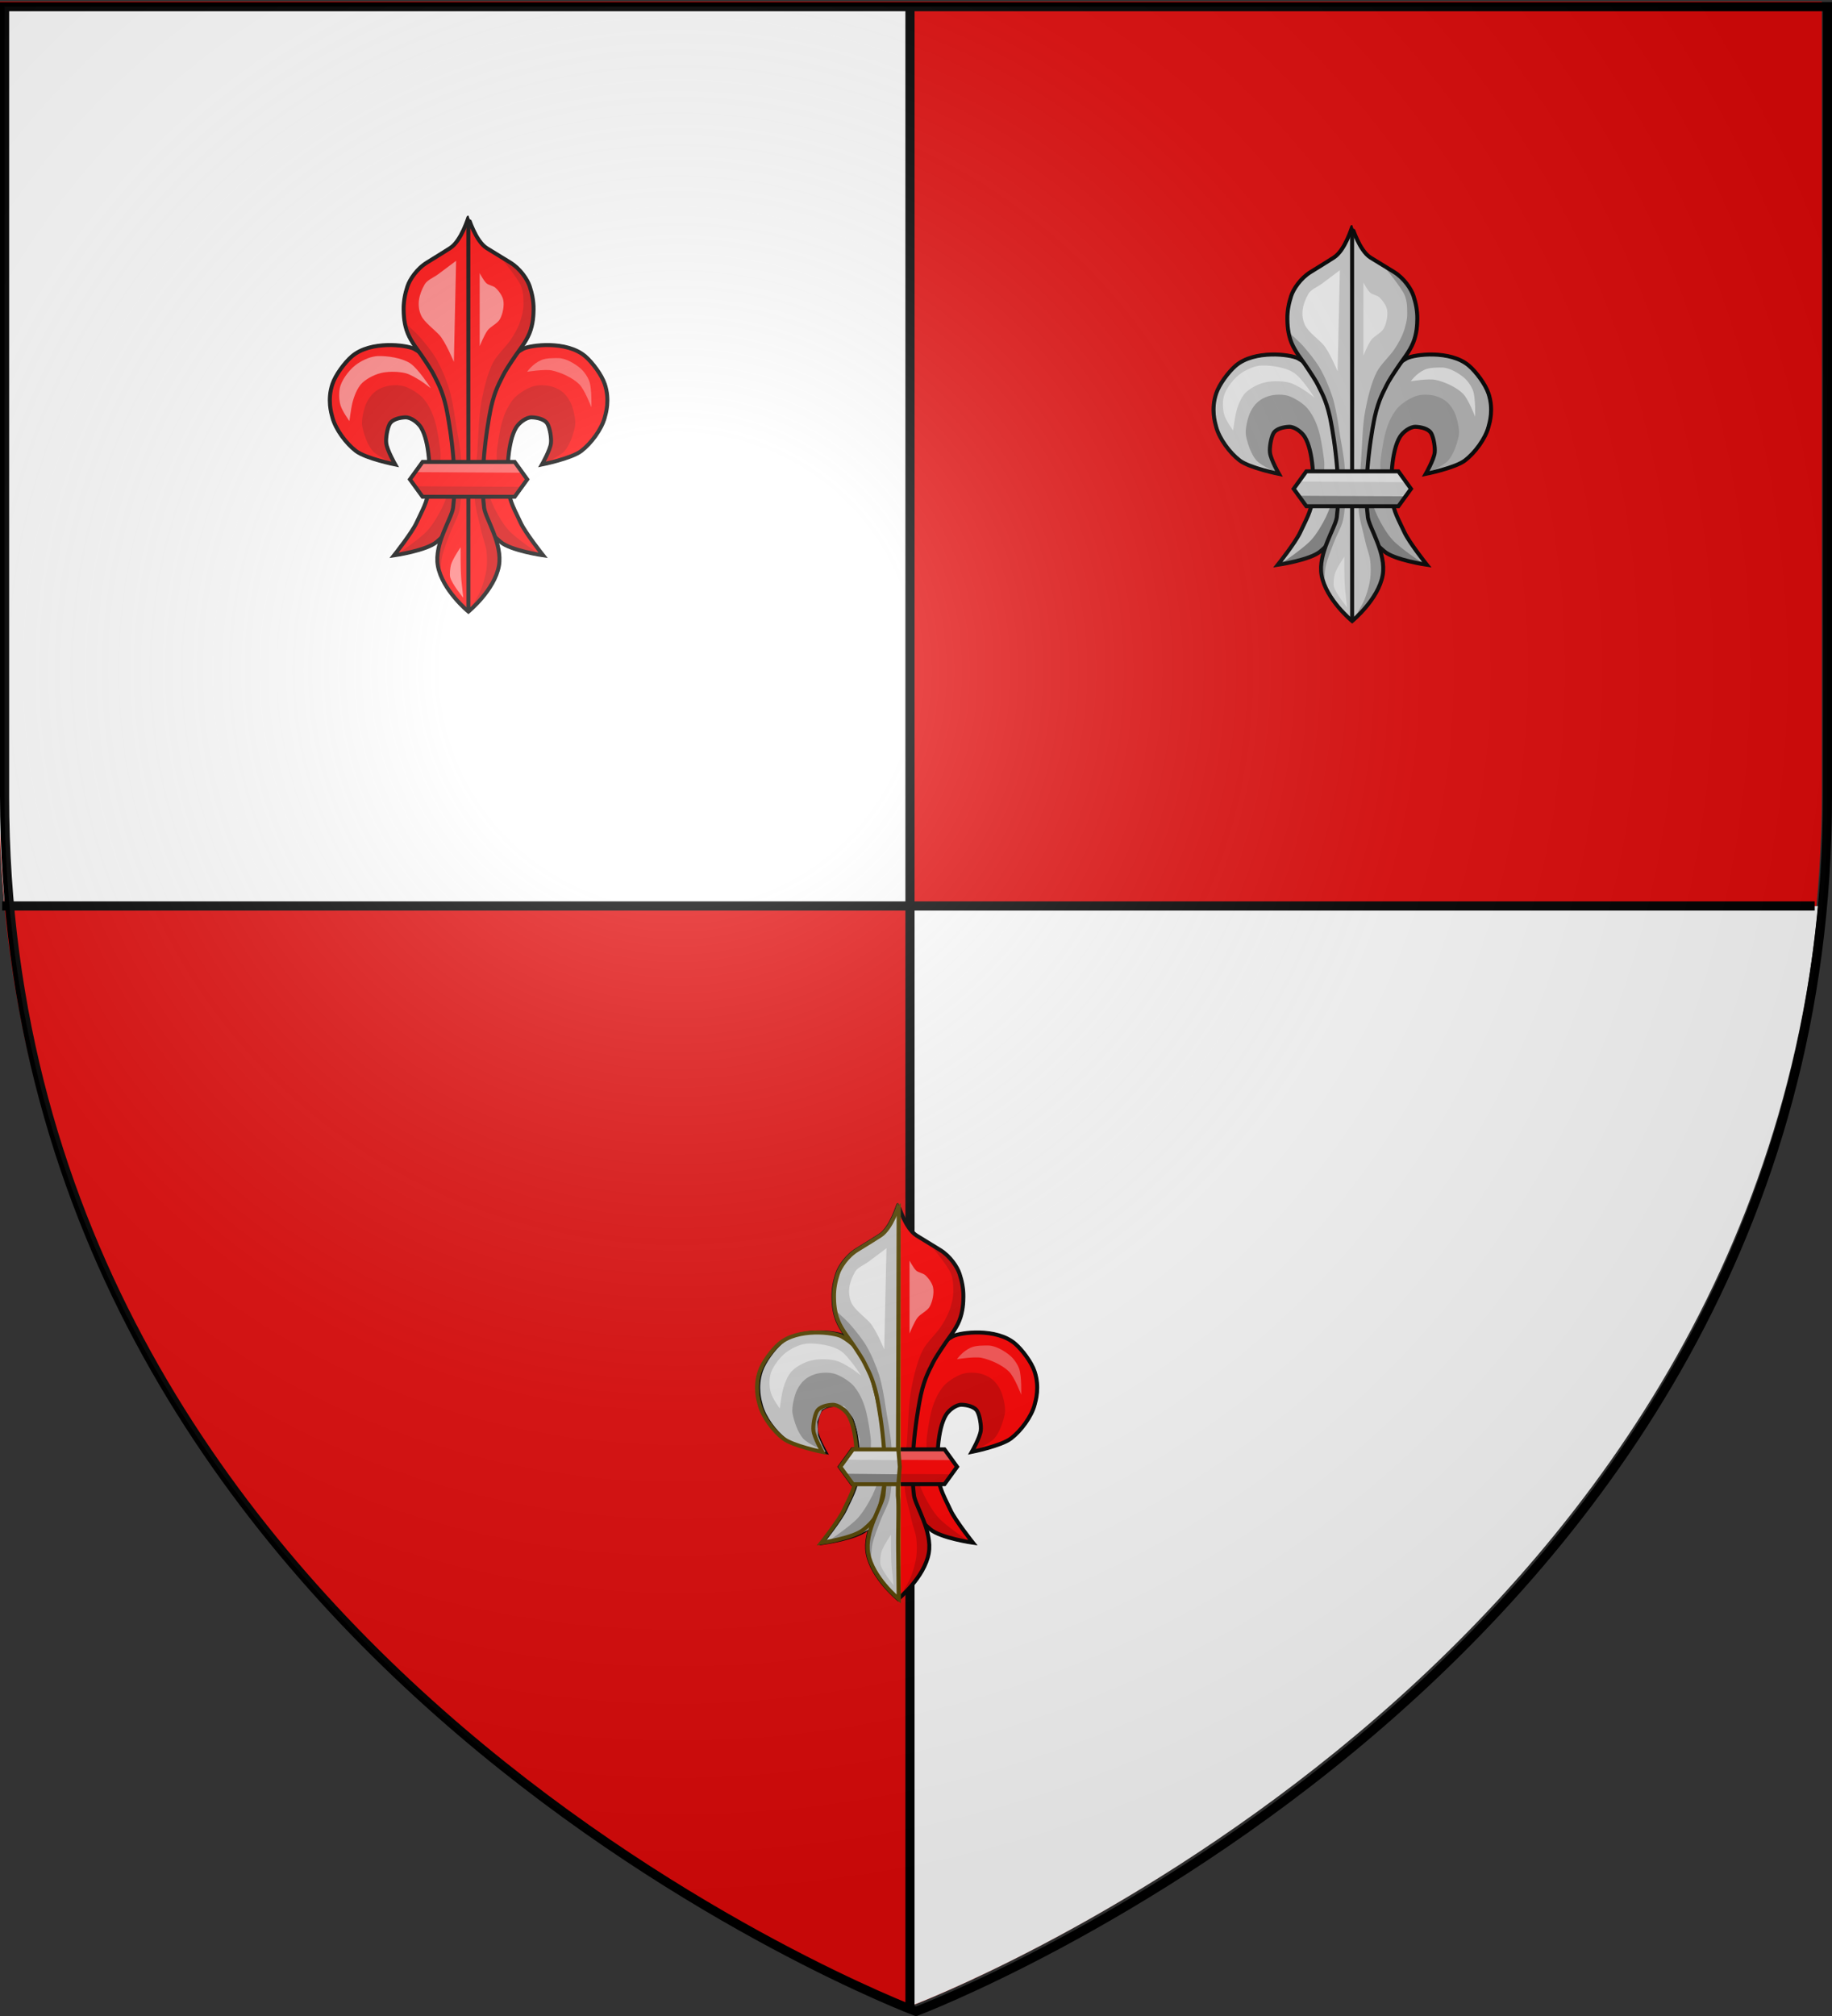 <svg xmlns="http://www.w3.org/2000/svg" xmlns:osb="http://www.openswatchbook.org/uri/2009/osb" xmlns:xlink="http://www.w3.org/1999/xlink" width="600" height="660" version="1.0"><rect width="100%" height="100%" fill="#333333" stroke="none"/><defs><linearGradient osb:paint="solid" id="e"><stop offset="0" style="stop-color:#eee7e7;stop-opacity:1"/></linearGradient><linearGradient id="d"><stop offset="0" style="stop-color:#f10909;stop-opacity:1"/><stop offset="1" style="stop-color:#f10909;stop-opacity:0"/></linearGradient><linearGradient id="c"><stop offset="0" style="stop-color:#eee7e7;stop-opacity:1"/><stop offset="1" style="stop-color:#eee7e7;stop-opacity:0"/></linearGradient><linearGradient osb:paint="solid" id="b"><stop offset="0" style="stop-color:#000;stop-opacity:1"/></linearGradient><linearGradient id="a"><stop offset="0" style="stop-color:#fff;stop-opacity:.314"/><stop offset=".19" style="stop-color:#fff;stop-opacity:.251"/><stop offset=".6" style="stop-color:#6b6b6b;stop-opacity:.125"/><stop offset="1" style="stop-color:#000;stop-opacity:.125"/></linearGradient><radialGradient xlink:href="#a" id="f" cx="221.445" cy="226.331" r="300" fx="221.445" fy="226.331" gradientTransform="matrix(1.353 0 0 1.349 -77.63 -85.747)" gradientUnits="userSpaceOnUse"/></defs><g style="display:inline"><path fill="none" d="M300 658.5s298.5-112.32 298.5-397.772V2.176H1.5v258.552C1.5 546.18 300 658.5 300 658.5z" style="fill:#fff;fill-opacity:0;fill-rule:evenodd;stroke:none;stroke-width:1px;stroke-linecap:butt;stroke-linejoin:miter;stroke-opacity:1"/></g><g style="display:inline"><path fill="none" d="M300 658.5s298.5-112.32 298.5-397.772V2.176H1.5v258.552C1.5 546.18 300 658.5 300 658.5z" style="opacity:1;fill:#fff;fill-opacity:0;fill-rule:evenodd;stroke:none;stroke-width:1px;stroke-linecap:butt;stroke-linejoin:miter;stroke-opacity:1"/></g><g style="display:inline"><path d="M300 658.5s298.5-112.32 298.5-397.772V2.176H1.5v258.552C1.5 546.18 300 658.5 300 658.5z" style="fill:#e20909;fill-opacity:1;fill-rule:evenodd;stroke:none" transform="translate(-1.825 -1.701)"/></g><path d="M1.615 2.744v258.531c0 12.976.635 25.609 1.813 37.875h295.375V2.744H1.615zM299.998 298.362v359.625c.073.028.593.25.593.25S572.533 555.91 597.28 298.362H299.998z" style="fill:#fff;fill-opacity:1;fill-rule:evenodd;stroke:none;display:inline" transform="translate(-1.825 -1.701)"/><g style="fill:#000;fill-opacity:1"><path d="M2.53 298.292h593.64M299.856 3.382v654.96" style="fill:#000;fill-opacity:1;fill-rule:evenodd;stroke:#000;stroke-width:3;stroke-linecap:butt;stroke-linejoin:round;stroke-miterlimit:4;stroke-opacity:1;stroke-dasharray:none" transform="translate(-1.825 -1.701)"/></g><path d="M-170.788 183.109c113.859 317.927 56.93 158.963 0 0z" style="fill:#ddad00;fill-opacity:1;fill-rule:evenodd;stroke:none"/><path d="M281.223 483.397c.574-5.396.268-15.575-2.57-20.2-.96-1.562-3.31-3.382-5.143-3.305-1.805.076-4.29.61-5.141 2.204-.781 1.46-1.288 4.597-1.102 6.243.258 2.286 2.938 6.978 2.938 6.978s-9.604-1.927-12.854-4.407c-3.217-2.454-6.688-7.105-7.713-11.018-.352-1.343-1.725-5.684.009-10.893 1.006-3.023 4.034-7.068 6.376-9.085 6.117-5.265 17.996-3.734 20.426-2.425 3.212 1.73 7.128 5.411 8.447 8.814 1.024 2.641 3.152 10.437 3.673 13.222 1.061 5.682 1.37 7.826 1.836 13.589.32 3.955 1.203 7.506.367 11.385-.45 2.09-1.012 6.886-2.234 10.045-1.227 3.175-3.117 4.71-4.744 6.115-3.323 2.87-13.956 4.407-13.956 4.407s5.842-7.37 7.345-10.65c1.785-3.897 3.587-6.757 4.04-11.019z" style="fill:red;fill-opacity:1;fill-rule:evenodd;stroke:#000;stroke-opacity:.983" transform="translate(-140.773 -323.257)"/><path d="M307.265 483.397c-.574-5.396-.268-15.575 2.57-20.2.96-1.562 3.31-3.382 5.143-3.305 1.805.076 4.29.61 5.142 2.204.78 1.46 1.287 4.597 1.101 6.243-.258 2.286-2.938 6.978-2.938 6.978s9.604-1.927 12.855-4.407c3.216-2.454 6.687-7.105 7.712-11.018.352-1.343 1.725-5.684-.009-10.893-1.006-3.023-4.033-7.068-6.376-9.085-6.117-5.265-17.996-3.734-20.425-2.425-3.213 1.73-7.129 5.411-8.448 8.814-1.024 2.641-3.152 10.437-3.672 13.222-1.062 5.682-1.37 7.826-1.837 13.589-.32 3.955-1.203 7.506-.367 11.385.45 2.09 1.013 6.886 2.234 10.045 1.228 3.175 3.117 4.71 4.744 6.115 3.323 2.87 13.956 4.407 13.956 4.407s-5.842-7.37-7.345-10.65c-1.785-3.897-3.587-6.757-4.04-11.019z" style="fill:red;fill-opacity:1;fill-rule:evenodd;stroke:#000;stroke-opacity:.983;display:inline" transform="translate(-140.773 -323.257)"/><path d="m317.143 504.462-2.802-.045-8.972-2.82-10.767-9.484-7.946 7.562-5.384 2.563-6.152 2.051-4.084.278s7.232-4.868 9.728-7.606c1.785-1.957 3.605-5.051 4.775-7.428 2.017-4.096 5.13-14.327 5.238-14.397l2.292-.344 4.422.354s3.113 10.23 5.13 14.326c1.17 2.377 2.99 5.471 4.775 7.429 2.496 2.737 9.747 7.561 9.747 7.561zM318.58 475.067s5.461-2.304 7.089-4.156c1.735-1.975 2.898-5.491 3.422-8.067.395-1.94-.568-6.058-1.467-7.823-1.358-2.667-3.02-4.208-5.867-5.133-1.952-.635-4.92-.716-6.844 0-1.999.743-4.795 2.48-6.112 4.155-1.986 2.527-3.157 5.432-3.911 8.556-.465 1.925-1.508 7.799-1.467 9.779.037 1.76.244 7.333.244 7.333l3.667 6.112.092-.278-.274-10.135v-4.246l1.917-6.574 3.15-4.245 3.698-.548 3.56 1.78 1.507 3.835-.274 4.657-2.13 4.998z" style="fill:#d40000;fill-opacity:1;fill-rule:evenodd;stroke:#000;stroke-width:0;stroke-miterlimit:4;stroke-opacity:.983;stroke-dasharray:none" transform="translate(-140.773 -323.257)"/><path d="M269.923 475.055s-5.462-2.304-7.09-4.156c-1.735-1.974-2.898-5.49-3.422-8.067-.395-1.94.568-6.058 1.467-7.822 1.358-2.667 3.021-4.209 5.867-5.134 1.953-.635 4.92-.716 6.845 0 1.998.743 4.794 2.48 6.111 4.156 1.986 2.527 3.157 5.431 3.911 8.556.465 1.925 1.508 7.798 1.467 9.778-.037 1.761-.244 7.334-.244 7.334l-3.667 6.111-.092-.278.274-10.135v-4.245l-1.917-6.574-3.15-4.246-3.698-.548-3.56 1.78-1.507 3.836.274 4.656 2.13 4.998z" style="fill:#d40000;fill-opacity:1;fill-rule:evenodd;stroke:#000;stroke-width:0;stroke-miterlimit:4;stroke-opacity:.983;stroke-dasharray:none;display:inline" transform="translate(-140.773 -323.257)"/><path d="M281.223 483.397c.574-5.396.268-15.575-2.57-20.2-.96-1.562-3.31-3.382-5.143-3.305-1.805.076-4.29.61-5.141 2.204-.781 1.46-1.288 4.597-1.102 6.243.258 2.286 2.938 6.978 2.938 6.978s-9.604-1.927-12.854-4.407c-3.217-2.454-6.688-7.105-7.713-11.018-.352-1.343-1.725-5.684.009-10.893 1.006-3.023 4.034-7.068 6.376-9.085 6.117-5.265 17.996-3.734 20.426-2.425 3.212 1.73 7.128 5.411 8.447 8.814 1.024 2.641 3.152 10.437 3.673 13.222 1.061 5.682 1.37 7.826 1.836 13.589.32 3.955 1.203 7.506.367 11.385-.45 2.09-1.012 6.886-2.234 10.045-1.227 3.175-3.117 4.71-4.744 6.115-3.323 2.87-13.956 4.407-13.956 4.407s5.842-7.37 7.345-10.65c1.785-3.897 3.587-6.757 4.04-11.019z" style="fill:none;stroke:#000;stroke-width:1.3;stroke-linecap:butt;stroke-linejoin:miter;stroke-miterlimit:4;stroke-opacity:.983;stroke-dasharray:none" transform="translate(-140.773 -323.257)"/><path d="M307.265 483.397c-.574-5.396-.268-15.575 2.57-20.2.96-1.562 3.31-3.382 5.143-3.305 1.805.076 4.29.61 5.142 2.204.78 1.46 1.287 4.597 1.101 6.243-.258 2.286-2.938 6.978-2.938 6.978s9.604-1.927 12.855-4.407c3.216-2.454 6.687-7.105 7.712-11.018.352-1.343 1.725-5.684-.009-10.893-1.006-3.023-4.033-7.068-6.376-9.085-6.117-5.265-17.996-3.734-20.425-2.425-3.213 1.73-7.129 5.411-8.448 8.814-1.024 2.641-3.152 10.437-3.672 13.222-1.062 5.682-1.37 7.826-1.837 13.589-.32 3.955-1.203 7.506-.367 11.385.45 2.09 1.013 6.886 2.234 10.045 1.228 3.175 3.117 4.71 4.744 6.115 3.323 2.87 13.956 4.407 13.956 4.407s-5.842-7.37-7.345-10.65c-1.785-3.897-3.587-6.757-4.04-11.019z" style="fill:none;stroke:#000;stroke-width:1.3;stroke-linecap:butt;stroke-linejoin:miter;stroke-miterlimit:4;stroke-opacity:.983;stroke-dasharray:none;display:inline" transform="translate(-140.773 -323.257)"/><path d="M255.209 461.098s.475-3.764.895-5.597c.517-2.255 1.654-5.377 3.358-6.94 1.802-1.654 4.53-2.953 6.941-3.36 2.12-.357 5.08-.302 7.164.225 1.602.404 3.516 1.601 4.926 2.462 1.066.652 3.358 2.463 3.358 2.463s-4.166-6.606-6.94-8.284c-2.706-1.635-7.138-2.321-10.3-2.239-2.296.06-4.803 1.19-6.716 2.463-2.27 1.51-4.709 4.586-5.597 7.165-.634 1.841-.556 4.626 0 6.492.596 2 2.91 5.15 2.91 5.15z" style="fill:#ff8080;fill-opacity:1;fill-rule:evenodd;stroke:#000;stroke-width:0;stroke-miterlimit:4;stroke-opacity:.983;stroke-dasharray:none" transform="translate(-140.773 -323.257)"/><path d="M313.42 444.978s5.688-.939 8.06-.448c2.941.609 6.807 2.379 8.955 4.478 1.848 1.806 4.03 7.612 4.03 7.612s.18-6.093-.672-8.508c-.514-1.458-1.732-3.252-2.91-4.254-1.809-1.537-4.791-3.324-7.165-3.358-1.246-.017-4.1-.08-5.79.693-2.877 1.317-4.508 3.785-4.508 3.785z" style="fill:#f55;fill-opacity:1;fill-rule:evenodd;stroke:#000;stroke-width:0;stroke-miterlimit:4;stroke-opacity:.983;stroke-dasharray:none" transform="translate(-140.773 -323.257)"/><path d="M294.177 523.482s8.58-7.038 10-15c1.277-7.163-4.41-15.552-4.841-18.925-1.724-13.492 1.93-31.467 2.258-32.936 1.308-5.836 2.954-8.333 3.83-10.244.632-1.376 2.434-4.111 4.236-6.763 1.035-1.522 3.338-4.355 4.512-7.237 1.243-3.055 1.329-6.163 1.347-7.823.03-2.827-.503-5.231-1.254-7.532-.713-2.188-3.036-5.768-6.403-7.826-3.63-2.218-6.565-4.002-7.682-4.708-3.689-2.333-5.96-10.006-6.003-10.006-.043 0-2.314 7.673-6.003 10.006-1.117.706-3.918 2.49-7.548 4.708-3.367 2.058-5.69 5.638-6.403 7.826-.75 2.301-1.284 4.705-1.254 7.532.018 1.66.104 4.768 1.347 7.823 1.174 2.882 3.477 5.715 4.512 7.237 1.802 2.652 3.605 5.387 4.235 6.763.877 1.911 2.523 4.408 3.83 10.244.33 1.47 3.983 19.444 2.26 32.936-.432 3.373-6.253 11.762-4.976 18.925 1.42 7.962 10 15 10 15z" style="fill:red;fill-opacity:1;fill-rule:evenodd;stroke:#000;stroke-opacity:.983;display:inline" transform="translate(-140.773 -323.257)"/><path d="m294.177 523.482-.01-127.956" style="fill:none;stroke:#000;stroke-width:1.3;stroke-linecap:butt;stroke-linejoin:miter;stroke-miterlimit:4;stroke-opacity:.983;stroke-dasharray:none" transform="translate(-140.773 -323.257)"/><path d="m294.438 523.221 6.996-7.803 2.69-5.113-.538-6.996-1.883-7.265-2.96-6.458v-10.494l1.076-10.494 1.346-11.57 2.96-9.15 4.843-6.727 4.036-6.996 1.615-3.767.807-6.727-1.076-6.458-3.407-5.46-6.55-4.496s3.88 4.362 6.426 8.465c1.367 2.203 1.35 4.905 1.378 5.527.12 2.661-.082 3.895-.807 6.458-.671 2.372-2.094 4.971-3.498 6.996-1.574 2.27-4.387 4.81-5.651 7.266-1.811 3.52-3.034 8.756-3.767 12.646-.9 4.777-1.024 11.296-1.346 16.145-.325 4.92-1.197 11.5-.807 16.414.248 3.125 1.6 7.507 2.153 10.226.382 1.88 1.37 4.285 1.614 6.188.237 1.842.253 4.35 0 6.19-.285 2.076-1.083 4.79-1.883 6.726-.883 2.138-3.767 6.727-3.767 6.727zM285.02 511.382s.164-4.176.538-5.92c.52-2.421 1.82-5.485 2.69-7.803.829-2.203 2.472-4.963 2.96-7.266 1.073-5.056.84-12.06.539-17.22-.224-3.83-1.344-8.85-1.884-12.648-.424-2.984-1.216-7.629-2.152-10.494-.999-3.056-2.634-6.957-4.306-9.703-1.42-2.333-3.344-4.63-5.112-6.71-1.368-1.611-5.113-4.844-5.113-4.844l.52.196.618 2.882 2.47 4.117 2.47 4.53 4.118 6.38 2.676 6.794 1.441 7.206 1.236 9.881.617 9.882v9.264l-2.264 4.734-2.677 7.206-.823 5.97 1.438 3.566z" style="fill:#d40000;fill-opacity:1;fill-rule:evenodd;stroke:#000;stroke-width:0;stroke-miterlimit:4;stroke-opacity:.983;stroke-dasharray:none" transform="translate(-140.773 -323.257)"/><path d="M294.177 523.482s8.58-7.038 10-15c1.277-7.163-4.41-15.552-4.841-18.925-1.724-13.492 1.93-31.467 2.258-32.936 1.308-5.836 2.954-8.333 3.83-10.244.632-1.376 2.434-4.111 4.236-6.763 1.035-1.522 3.338-4.355 4.512-7.237 1.243-3.055 1.329-6.163 1.347-7.823.03-2.827-.503-5.231-1.254-7.532-.713-2.188-3.036-5.768-6.403-7.826-3.63-2.218-6.565-4.002-7.682-4.708-3.689-2.333-5.96-10.006-6.003-10.006-.043 0-2.314 7.673-6.003 10.006-1.117.706-3.918 2.49-7.548 4.708-3.367 2.058-5.69 5.638-6.403 7.826-.75 2.301-1.284 4.705-1.254 7.532.018 1.66.104 4.768 1.347 7.823 1.174 2.882 3.477 5.715 4.512 7.237 1.802 2.652 3.605 5.387 4.235 6.763.877 1.911 2.523 4.408 3.83 10.244.33 1.47 3.983 19.444 2.26 32.936-.432 3.373-6.253 11.762-4.976 18.925 1.42 7.962 10 15 10 15z" style="fill:none;stroke:#000;stroke-width:1.3;stroke-linecap:butt;stroke-linejoin:miter;stroke-miterlimit:4;stroke-opacity:.983;stroke-dasharray:none;display:inline" transform="translate(-140.773 -323.257)"/><path d="m289.42 441.727.735-33.096-5.883 4.413c-1.324.993-3.588 1.875-4.413 3.31-1.884 3.273-2.711 6.879-1.103 10.296.95 2.022 4.366 4.612 5.883 6.252 2.045 2.21 4.78 8.825 4.78 8.825zM297.878 436.58v-23.904s1.312 2.52 2.206 3.31c.74.653 2.21.81 2.942 1.47 1.068.964 2.294 2.635 2.574 4.046.371 1.868-.184 4.584-1.103 6.251-.792 1.437-3.055 2.37-4.045 3.678-1.043 1.376-2.574 5.148-2.574 5.148zM291.863 513.068c-.307-3.186-.237-10.664-.237-10.664s-2.72 4.022-3.174 5.842c-.241.963-.482 3.046-.233 4.007.57 2.199 4.282 6.712 4.282 6.712s-.496-4.432-.638-5.897z" style="fill:#ff8080;fill-opacity:1;fill-rule:evenodd;stroke:#000;stroke-width:0;stroke-miterlimit:4;stroke-opacity:.983;stroke-dasharray:none" transform="translate(-140.773 -323.257)"/><g style="stroke:#000;stroke-opacity:.983"><path d="m513.859 820.357-4.128-5.718h-30.15l-4.143 5.718 4.144 5.692h30.15l4.127-5.692z" style="fill:red;fill-opacity:1;fill-rule:evenodd;stroke:#000;stroke-opacity:.983;display:inline" transform="translate(-341.177 -663.414)"/><g style="stroke:#000;stroke-opacity:.983"><path stroke="none" d="m477.697 817.99 34.196.186-2.527-3.574-29.883-.062-1.786 3.45z" style="fill:#f55;fill-opacity:1;fill-rule:evenodd;stroke:#000;stroke-width:0;stroke-miterlimit:4;stroke-opacity:.983;stroke-dasharray:none" transform="translate(-341.177 -663.414)"/><path stroke="none" d="m511.75 822.802-34.195-.184 2.526 3.573 29.883.062 1.787-3.45z" style="fill:#d40000;fill-opacity:1;fill-rule:evenodd;stroke:#000;stroke-width:0;stroke-miterlimit:4;stroke-opacity:.983;stroke-dasharray:none;display:inline" transform="translate(-341.177 -663.414)"/><path d="m1104.22 376.983-4.127-5.718h-30.15l-4.143 5.718 4.143 5.693h30.15l4.127-5.693z" style="fill:none;stroke:#000;stroke-width:1.3;stroke-linecap:butt;stroke-linejoin:miter;stroke-miterlimit:4;stroke-opacity:.983;stroke-dasharray:none;display:inline" transform="translate(-931.538 -220.04)"/></g></g><path d="M429.883 163.23c.574-5.396.269-15.574-2.57-20.2-.96-1.562-3.31-3.382-5.142-3.305-1.806.076-4.29.61-5.142 2.204-.781 1.46-1.288 4.598-1.102 6.243.258 2.287 2.938 6.979 2.938 6.979s-9.604-1.928-12.854-4.408c-3.217-2.453-6.688-7.104-7.713-11.018-.352-1.342-1.725-5.684.009-10.892 1.006-3.024 4.034-7.07 6.376-9.085 6.118-5.266 17.997-3.735 20.426-2.426 3.212 1.73 7.128 5.412 8.447 8.814 1.024 2.641 3.152 10.437 3.673 13.222 1.061 5.683 1.37 7.827 1.836 13.589.32 3.955 1.203 7.506.367 11.385-.45 2.09-1.012 6.887-2.233 10.045-1.228 3.175-3.118 4.71-4.745 6.115-3.323 2.87-13.956 4.407-13.956 4.407s5.842-7.37 7.345-10.65c1.785-3.897 3.587-6.757 4.04-11.018z" style="fill:#ccc;fill-opacity:1;fill-rule:evenodd;stroke:#000;stroke-opacity:.983"/><path d="M455.925 163.23c-.574-5.396-.268-15.574 2.571-20.2.96-1.562 3.31-3.382 5.142-3.305 1.805.076 4.29.61 5.142 2.204.78 1.46 1.287 4.598 1.101 6.243-.258 2.287-2.938 6.979-2.938 6.979s9.604-1.928 12.855-4.408c3.216-2.453 6.687-7.104 7.712-11.018.352-1.342 1.725-5.684-.009-10.892-1.006-3.024-4.033-7.07-6.376-9.085-6.117-5.266-17.996-3.735-20.425-2.426-3.213 1.73-7.128 5.412-8.448 8.814-1.024 2.641-3.152 10.437-3.672 13.222-1.062 5.683-1.37 7.827-1.837 13.589-.32 3.955-1.203 7.506-.367 11.385.45 2.09 1.013 6.887 2.234 10.045 1.228 3.175 3.117 4.71 4.744 6.115 3.324 2.87 13.957 4.407 13.957 4.407s-5.843-7.37-7.346-10.65c-1.785-3.897-3.586-6.757-4.04-11.018z" style="fill:#b3b3b3;fill-opacity:1;fill-rule:evenodd;stroke:#000;stroke-opacity:.983;display:inline"/><path d="m465.803 184.295-2.802-.044-8.972-2.82-10.766-9.485-7.947 7.562-5.383 2.564-6.153 2.05-4.084.278s7.232-4.868 9.728-7.605c1.785-1.958 3.605-5.052 4.776-7.429 2.016-4.095 5.129-14.327 5.237-14.397l2.293-.344 4.421.354s3.113 10.231 5.13 14.327c1.17 2.377 2.99 5.47 4.775 7.428 2.496 2.738 9.747 7.561 9.747 7.561z" style="fill:gray;fill-opacity:1;fill-rule:evenodd;stroke:#000;stroke-width:0;stroke-miterlimit:4;stroke-opacity:.983;stroke-dasharray:none"/><path d="M467.24 154.9s5.462-2.304 7.089-4.156c1.735-1.975 2.898-5.49 3.422-8.067.395-1.94-.568-6.058-1.467-7.823-1.357-2.666-3.02-4.208-5.867-5.133-1.952-.635-4.92-.716-6.844 0-1.998.743-4.794 2.48-6.112 4.156-1.986 2.527-3.157 5.431-3.911 8.556-.465 1.924-1.508 7.798-1.467 9.778.037 1.761.245 7.334.245 7.334l3.666 6.111.092-.278-.274-10.135v-4.246l1.917-6.573 3.15-4.246 3.698-.548 3.56 1.78 1.507 3.835-.274 4.657-2.13 4.998z" style="fill:#999;fill-opacity:1;fill-rule:evenodd;stroke:#000;stroke-width:0;stroke-miterlimit:4;stroke-opacity:.983;stroke-dasharray:none"/><path d="M418.583 154.888s-5.462-2.303-7.09-4.155c-1.735-1.975-2.898-5.491-3.422-8.067-.394-1.94.568-6.059 1.467-7.823 1.358-2.667 3.021-4.208 5.867-5.134 1.953-.635 4.92-.716 6.845 0 1.998.744 4.794 2.48 6.111 4.156 1.986 2.527 3.157 5.432 3.911 8.556.465 1.925 1.508 7.799 1.467 9.778-.036 1.762-.244 7.334-.244 7.334l-3.667 6.112-.091-.279.274-10.134v-4.246l-1.918-6.574-3.15-4.246-3.698-.547-3.56 1.78-1.507 3.835.274 4.656 2.13 4.998z" style="fill:#999;fill-opacity:1;fill-rule:evenodd;stroke:#000;stroke-width:0;stroke-miterlimit:4;stroke-opacity:.983;stroke-dasharray:none;display:inline"/><path d="M429.883 163.23c.574-5.396.269-15.574-2.57-20.2-.96-1.562-3.31-3.382-5.142-3.305-1.806.076-4.29.61-5.142 2.204-.781 1.46-1.288 4.598-1.102 6.243.258 2.287 2.938 6.979 2.938 6.979s-9.604-1.928-12.854-4.408c-3.217-2.453-6.688-7.104-7.713-11.018-.352-1.342-1.725-5.684.009-10.892 1.006-3.024 4.034-7.07 6.376-9.085 6.118-5.266 17.997-3.735 20.426-2.426 3.212 1.73 7.128 5.412 8.447 8.814 1.024 2.641 3.152 10.437 3.673 13.222 1.061 5.683 1.37 7.827 1.836 13.589.32 3.955 1.203 7.506.367 11.385-.45 2.09-1.012 6.887-2.233 10.045-1.228 3.175-3.118 4.71-4.745 6.115-3.323 2.87-13.956 4.407-13.956 4.407s5.842-7.37 7.345-10.65c1.785-3.897 3.587-6.757 4.04-11.018z" style="fill:none;stroke:#000;stroke-width:1.3;stroke-linecap:butt;stroke-linejoin:miter;stroke-miterlimit:4;stroke-opacity:.983;stroke-dasharray:none"/><path d="M455.925 163.23c-.574-5.396-.268-15.574 2.571-20.2.96-1.562 3.31-3.382 5.142-3.305 1.805.076 4.29.61 5.142 2.204.78 1.46 1.287 4.598 1.101 6.243-.258 2.287-2.938 6.979-2.938 6.979s9.604-1.928 12.855-4.408c3.216-2.453 6.687-7.104 7.712-11.018.352-1.342 1.725-5.684-.009-10.892-1.006-3.024-4.033-7.07-6.376-9.085-6.117-5.266-17.996-3.735-20.425-2.426-3.213 1.73-7.128 5.412-8.448 8.814-1.024 2.641-3.152 10.437-3.672 13.222-1.062 5.683-1.37 7.827-1.837 13.589-.32 3.955-1.203 7.506-.367 11.385.45 2.09 1.013 6.887 2.234 10.045 1.228 3.175 3.117 4.71 4.744 6.115 3.324 2.87 13.957 4.407 13.957 4.407s-5.843-7.37-7.346-10.65c-1.785-3.897-3.586-6.757-4.04-11.018z" style="fill:none;stroke:#000;stroke-width:1.3;stroke-linecap:butt;stroke-linejoin:miter;stroke-miterlimit:4;stroke-opacity:.983;stroke-dasharray:none;display:inline"/><path d="M403.869 140.931s.475-3.764.895-5.597c.517-2.255 1.655-5.376 3.359-6.94 1.8-1.654 4.53-2.953 6.94-3.359 2.12-.357 5.08-.303 7.165.224 1.601.405 3.515 1.602 4.925 2.463 1.066.65 3.358 2.463 3.358 2.463s-4.166-6.607-6.94-8.284c-2.706-1.636-7.138-2.322-10.299-2.24-2.297.06-4.804 1.191-6.717 2.464-2.27 1.51-4.709 4.585-5.597 7.164-.634 1.842-.556 4.626 0 6.493.596 2 2.91 5.15 2.91 5.15z" style="fill:#ececec;fill-opacity:1;fill-rule:evenodd;stroke:#000;stroke-width:0;stroke-miterlimit:4;stroke-opacity:.983;stroke-dasharray:none"/><path d="M462.08 124.811s5.688-.938 8.06-.448c2.941.61 6.807 2.379 8.955 4.478 1.848 1.806 4.03 7.612 4.03 7.612s.18-6.093-.671-8.507c-.515-1.458-1.733-3.253-2.911-4.254-1.809-1.538-4.79-3.325-7.164-3.359-1.247-.017-4.1-.08-5.79.693-2.878 1.317-4.51 3.785-4.51 3.785z" style="fill:#e6e6e6;fill-opacity:1;fill-rule:evenodd;stroke:#000;stroke-width:0;stroke-miterlimit:4;stroke-opacity:.983;stroke-dasharray:none"/><path d="M442.837 203.315s8.581-7.038 10-15c1.277-7.162-4.41-15.551-4.841-18.925-1.724-13.492 1.93-31.467 2.259-32.936 1.308-5.836 2.954-8.333 3.83-10.244.63-1.375 2.433-4.111 4.236-6.763 1.034-1.522 3.337-4.355 4.51-7.237 1.245-3.054 1.33-6.163 1.348-7.823.03-2.826-.503-5.23-1.253-7.532-.714-2.188-3.037-5.768-6.404-7.826-3.63-2.218-6.565-4.001-7.682-4.708-3.689-2.333-5.96-10.006-6.003-10.006-.043 0-2.314 7.673-6.003 10.006-1.117.707-3.917 2.49-7.547 4.708-3.368 2.058-5.691 5.638-6.404 7.826-.75 2.301-1.284 4.706-1.253 7.532.018 1.66.103 4.769 1.347 7.823 1.173 2.882 3.476 5.715 4.51 7.237 1.803 2.652 3.606 5.388 4.237 6.763.876 1.911 2.522 4.408 3.83 10.244.33 1.47 3.982 19.444 2.258 32.936-.43 3.374-6.251 11.763-4.975 18.925 1.42 7.962 10 15 10 15z" style="fill:#ccc;fill-opacity:1;fill-rule:evenodd;stroke:#000;stroke-opacity:.983;display:inline"/><path d="m442.837 203.315-.01-127.955" style="fill:#ccc;stroke:#000;stroke-width:1.3;stroke-linecap:butt;stroke-linejoin:miter;stroke-miterlimit:4;stroke-opacity:.983;stroke-dasharray:none"/><path d="m443.098 203.055 6.996-7.804 2.69-5.112-.537-6.996-1.884-7.266-2.96-6.458v-10.494l1.076-10.494 1.346-11.57 2.96-9.15 4.843-6.726 4.036-6.996 1.615-3.768.807-6.727-1.076-6.458-3.407-5.459-6.55-4.497s3.881 4.363 6.426 8.465c1.367 2.203 1.35 4.905 1.378 5.528.12 2.66-.082 3.894-.807 6.458-.671 2.37-2.094 4.97-3.498 6.996-1.574 2.269-4.387 4.81-5.65 7.265-1.812 3.52-3.035 8.756-3.768 12.647-.9 4.776-1.024 11.295-1.345 16.145-.326 4.92-1.198 11.499-.808 16.414.248 3.125 1.6 7.506 2.153 10.225.382 1.88 1.37 4.286 1.615 6.189.236 1.841.252 4.35 0 6.189-.286 2.076-1.084 4.79-1.884 6.727-.883 2.137-3.767 6.727-3.767 6.727zM433.68 191.215s.164-4.176.538-5.92c.52-2.42 1.82-5.485 2.69-7.803.829-2.203 2.472-4.963 2.96-7.265 1.074-5.057.84-12.061.539-17.222-.224-3.829-1.344-8.849-1.884-12.646-.423-2.984-1.216-7.63-2.152-10.495-.999-3.055-2.634-6.957-4.306-9.703-1.42-2.333-3.343-4.63-5.112-6.71-1.368-1.61-5.113-4.844-5.113-4.844l.52.196.618 2.882 2.47 4.117 2.471 4.53 4.117 6.381 2.676 6.794 1.442 7.205 1.235 9.881.617 9.882v9.264l-2.264 4.735-2.676 7.205-.824 5.97 1.438 3.566z" style="fill:#999;fill-opacity:1;fill-rule:evenodd;stroke:#000;stroke-width:0;stroke-miterlimit:4;stroke-opacity:.983;stroke-dasharray:none"/><path d="M442.837 203.315s8.581-7.038 10-15c1.277-7.162-4.41-15.551-4.841-18.925-1.724-13.492 1.93-31.467 2.259-32.936 1.308-5.836 2.954-8.333 3.83-10.244.63-1.375 2.433-4.111 4.236-6.763 1.034-1.522 3.337-4.355 4.51-7.237 1.245-3.054 1.33-6.163 1.348-7.823.03-2.826-.503-5.23-1.253-7.532-.714-2.188-3.037-5.768-6.404-7.826-3.63-2.218-6.565-4.001-7.682-4.708-3.689-2.333-5.96-10.006-6.003-10.006-.043 0-2.314 7.673-6.003 10.006-1.117.707-3.917 2.49-7.547 4.708-3.368 2.058-5.691 5.638-6.404 7.826-.75 2.301-1.284 4.706-1.253 7.532.018 1.66.103 4.769 1.347 7.823 1.173 2.882 3.476 5.715 4.51 7.237 1.803 2.652 3.606 5.388 4.237 6.763.876 1.911 2.522 4.408 3.83 10.244.33 1.47 3.982 19.444 2.258 32.936-.43 3.374-6.251 11.763-4.975 18.925 1.42 7.962 10 15 10 15z" style="fill:none;stroke:#000;stroke-width:1.3;stroke-linecap:butt;stroke-linejoin:miter;stroke-miterlimit:4;stroke-opacity:.983;stroke-dasharray:none;display:inline"/><path d="m438.08 121.56.736-33.096-5.884 4.413c-1.324.993-3.588 1.876-4.413 3.31-1.884 3.273-2.71 6.879-1.103 10.296.95 2.022 4.367 4.612 5.883 6.252 2.045 2.21 4.781 8.826 4.781 8.826z" style="fill:#f2f2f2;fill-opacity:1;fill-rule:evenodd;stroke:#000;stroke-width:0;stroke-miterlimit:4;stroke-opacity:.983;stroke-dasharray:none"/><path d="M446.538 116.412V92.51s1.312 2.52 2.206 3.31c.74.652 2.21.81 2.942 1.47 1.068.963 2.294 2.634 2.574 4.045.371 1.868-.183 4.584-1.103 6.252-.792 1.436-3.055 2.37-4.045 3.677-1.043 1.376-2.574 5.148-2.574 5.148z" style="fill:#ececec;fill-opacity:1;fill-rule:evenodd;stroke:#000;stroke-width:0;stroke-miterlimit:4;stroke-opacity:.983;stroke-dasharray:none"/><path d="M440.523 192.901c-.307-3.186-.237-10.664-.237-10.664s-2.72 4.022-3.174 5.842c-.24.963-.482 3.046-.233 4.007.57 2.2 4.282 6.713 4.282 6.713s-.496-4.432-.638-5.898z" style="fill:#e6e6e6;fill-opacity:1;fill-rule:evenodd;stroke:#000;stroke-width:0;stroke-miterlimit:4;stroke-opacity:.983;stroke-dasharray:none"/><g style="stroke:#000;stroke-opacity:.983"><path d="m513.859 820.357-4.128-5.718h-30.15l-4.143 5.718 4.144 5.692h30.15l4.127-5.692z" style="fill:#ccc;fill-opacity:1;fill-rule:evenodd;stroke:#000;stroke-opacity:.983;display:inline" transform="translate(-51.744 -660.323)"/><g style="stroke:#000;stroke-opacity:.983"><path stroke="none" d="m477.697 817.99 34.196.186-2.527-3.574-29.883-.062-1.786 3.45z" style="fill:#e6e6e6;fill-opacity:1;fill-rule:evenodd;stroke:#000;stroke-width:0;stroke-miterlimit:4;stroke-opacity:.983;stroke-dasharray:none" transform="translate(-51.744 -660.323)"/><path stroke="none" d="m511.75 822.802-34.195-.184 2.526 3.573 29.883.062 1.787-3.45z" style="fill:gray;fill-opacity:1;fill-rule:evenodd;stroke:#000;stroke-width:0;stroke-miterlimit:4;stroke-opacity:.983;stroke-dasharray:none;display:inline" transform="translate(-51.744 -660.323)"/><path d="m1104.22 376.983-4.127-5.718h-30.15l-4.143 5.718 4.143 5.693h30.15l4.127-5.693z" style="fill:none;stroke:#000;stroke-width:1.3;stroke-linecap:butt;stroke-linejoin:miter;stroke-miterlimit:4;stroke-opacity:.983;stroke-dasharray:none;display:inline" transform="translate(-642.106 -216.95)"/></g></g><path d="M281.223 483.397c.574-5.396.268-15.575-2.57-20.2-.96-1.562-3.31-3.382-5.143-3.305-1.805.076-4.29.61-5.141 2.204-.781 1.46-1.288 4.597-1.102 6.243.258 2.286 2.938 6.978 2.938 6.978s-9.604-1.927-12.854-4.407c-3.217-2.454-6.688-7.105-7.713-11.018-.352-1.343-1.725-5.684.009-10.893 1.006-3.023 4.034-7.068 6.376-9.085 6.117-5.265 17.996-3.734 20.426-2.425 3.212 1.73 7.128 5.411 8.447 8.814 1.024 2.641 3.152 10.437 3.673 13.222 1.061 5.682 1.37 7.826 1.836 13.589.32 3.955 1.203 7.506.367 11.385-.45 2.09-1.012 6.886-2.234 10.045-1.227 3.175-3.117 4.71-4.744 6.115-3.323 2.87-13.956 4.407-13.956 4.407s5.842-7.37 7.345-10.65c1.785-3.897 3.587-6.757 4.04-11.019z" style="fill:red;fill-opacity:1;fill-rule:evenodd;stroke:#000;stroke-opacity:.983"/><path d="M307.265 483.397c-.574-5.396-.268-15.575 2.57-20.2.96-1.562 3.31-3.382 5.143-3.305 1.805.076 4.29.61 5.142 2.204.78 1.46 1.287 4.597 1.101 6.243-.258 2.286-2.938 6.978-2.938 6.978s9.604-1.927 12.855-4.407c3.216-2.454 6.687-7.105 7.712-11.018.352-1.343 1.725-5.684-.009-10.893-1.006-3.023-4.033-7.068-6.376-9.085-6.117-5.265-17.996-3.734-20.425-2.425-3.213 1.73-7.129 5.411-8.448 8.814-1.024 2.641-3.152 10.437-3.672 13.222-1.062 5.682-1.37 7.826-1.837 13.589-.32 3.955-1.203 7.506-.367 11.385.45 2.09 1.013 6.886 2.234 10.045 1.228 3.175 3.117 4.71 4.744 6.115 3.323 2.87 13.956 4.407 13.956 4.407s-5.842-7.37-7.345-10.65c-1.785-3.897-3.587-6.757-4.04-11.019z" style="fill:red;fill-opacity:1;fill-rule:evenodd;stroke:#000;stroke-opacity:.983;display:inline"/><path d="m317.143 504.462-2.802-.045-8.972-2.82-10.767-9.484-7.946 7.562-5.384 2.563-6.152 2.051-4.084.278s7.232-4.868 9.728-7.606c1.785-1.957 3.605-5.051 4.775-7.428 2.017-4.096 5.13-14.327 5.238-14.397l2.292-.344 4.422.354s3.113 10.23 5.13 14.326c1.17 2.377 2.99 5.471 4.775 7.429 2.496 2.737 9.747 7.561 9.747 7.561zM318.58 475.067s5.461-2.304 7.089-4.156c1.735-1.975 2.898-5.491 3.422-8.067.395-1.94-.568-6.058-1.467-7.823-1.358-2.667-3.02-4.208-5.867-5.133-1.952-.635-4.92-.716-6.844 0-1.999.743-4.795 2.48-6.112 4.155-1.986 2.527-3.157 5.432-3.911 8.556-.465 1.925-1.508 7.799-1.467 9.779.037 1.76.244 7.333.244 7.333l3.667 6.112.092-.278-.274-10.135v-4.246l1.917-6.574 3.15-4.245 3.698-.548 3.56 1.78 1.507 3.835-.274 4.657-2.13 4.998z" style="fill:#d40000;fill-opacity:1;fill-rule:evenodd;stroke:#000;stroke-opacity:.983;stroke-width:0;stroke-miterlimit:4;stroke-dasharray:none"/><path d="M269.923 475.055s-5.462-2.304-7.09-4.156c-1.735-1.974-2.898-5.49-3.422-8.067-.395-1.94.568-6.058 1.467-7.822 1.358-2.667 3.021-4.209 5.867-5.134 1.953-.635 4.92-.716 6.845 0 1.998.743 4.794 2.48 6.111 4.156 1.986 2.527 3.157 5.431 3.911 8.556.465 1.925 1.508 7.798 1.467 9.778-.037 1.761-.244 7.334-.244 7.334l-3.667 6.111-.092-.278.274-10.135v-4.245l-1.917-6.574-3.15-4.246-3.698-.548-3.56 1.78-1.507 3.836.274 4.656 2.13 4.998z" style="fill:#d40000;fill-opacity:1;fill-rule:evenodd;stroke:#000;stroke-opacity:.983;display:inline;stroke-width:0;stroke-miterlimit:4;stroke-dasharray:none"/><path d="M281.223 483.397c.574-5.396.268-15.575-2.57-20.2-.96-1.562-3.31-3.382-5.143-3.305-1.805.076-4.29.61-5.141 2.204-.781 1.46-1.288 4.597-1.102 6.243.258 2.286 2.938 6.978 2.938 6.978s-9.604-1.927-12.854-4.407c-3.217-2.454-6.688-7.105-7.713-11.018-.352-1.343-1.725-5.684.009-10.893 1.006-3.023 4.034-7.068 6.376-9.085 6.117-5.265 17.996-3.734 20.426-2.425 3.212 1.73 7.128 5.411 8.447 8.814 1.024 2.641 3.152 10.437 3.673 13.222 1.061 5.682 1.37 7.826 1.836 13.589.32 3.955 1.203 7.506.367 11.385-.45 2.09-1.012 6.886-2.234 10.045-1.227 3.175-3.117 4.71-4.744 6.115-3.323 2.87-13.956 4.407-13.956 4.407s5.842-7.37 7.345-10.65c1.785-3.897 3.587-6.757 4.04-11.019z" style="fill:none;stroke:#000;stroke-width:1.3;stroke-linecap:butt;stroke-linejoin:miter;stroke-miterlimit:4;stroke-opacity:.983;stroke-dasharray:none"/><path d="M307.265 483.397c-.574-5.396-.268-15.575 2.57-20.2.96-1.562 3.31-3.382 5.143-3.305 1.805.076 4.29.61 5.142 2.204.78 1.46 1.287 4.597 1.101 6.243-.258 2.286-2.938 6.978-2.938 6.978s9.604-1.927 12.855-4.407c3.216-2.454 6.687-7.105 7.712-11.018.352-1.343 1.725-5.684-.009-10.893-1.006-3.023-4.033-7.068-6.376-9.085-6.117-5.265-17.996-3.734-20.425-2.425-3.213 1.73-7.129 5.411-8.448 8.814-1.024 2.641-3.152 10.437-3.672 13.222-1.062 5.682-1.37 7.826-1.837 13.589-.32 3.955-1.203 7.506-.367 11.385.45 2.09 1.013 6.886 2.234 10.045 1.228 3.175 3.117 4.71 4.744 6.115 3.323 2.87 13.956 4.407 13.956 4.407s-5.842-7.37-7.345-10.65c-1.785-3.897-3.587-6.757-4.04-11.019z" style="fill:none;stroke:#000;stroke-width:1.3;stroke-linecap:butt;stroke-linejoin:miter;stroke-miterlimit:4;stroke-opacity:.983;stroke-dasharray:none;display:inline"/><path d="M255.209 461.098s.475-3.764.895-5.597c.517-2.255 1.654-5.377 3.358-6.94 1.802-1.654 4.53-2.953 6.941-3.36 2.12-.357 5.08-.302 7.164.225 1.602.404 3.516 1.601 4.926 2.462 1.066.652 3.358 2.463 3.358 2.463s-4.166-6.606-6.94-8.284c-2.706-1.635-7.138-2.321-10.3-2.239-2.296.06-4.803 1.19-6.716 2.463-2.27 1.51-4.709 4.586-5.597 7.165-.634 1.841-.556 4.626 0 6.492.596 2 2.91 5.15 2.91 5.15z" style="fill:#ff8080;fill-opacity:1;fill-rule:evenodd;stroke:#000;stroke-opacity:.983;stroke-width:0;stroke-miterlimit:4;stroke-dasharray:none"/><path d="M313.42 444.978s5.688-.939 8.06-.448c2.941.609 6.807 2.379 8.955 4.478 1.848 1.806 4.03 7.612 4.03 7.612s.18-6.093-.672-8.508c-.514-1.458-1.732-3.252-2.91-4.254-1.809-1.537-4.791-3.324-7.165-3.358-1.246-.017-4.1-.08-5.79.693-2.877 1.317-4.508 3.785-4.508 3.785z" style="fill:#f55;fill-opacity:1;fill-rule:evenodd;stroke:#000;stroke-opacity:.983;stroke-width:0;stroke-miterlimit:4;stroke-dasharray:none"/><path d="M294.177 523.482s8.58-7.038 10-15c1.277-7.163-4.41-15.552-4.841-18.925-1.724-13.492 1.93-31.467 2.258-32.936 1.308-5.836 2.954-8.333 3.83-10.244.632-1.376 2.434-4.111 4.236-6.763 1.035-1.522 3.338-4.355 4.512-7.237 1.243-3.055 1.329-6.163 1.347-7.823.03-2.827-.503-5.231-1.254-7.532-.713-2.188-3.036-5.768-6.403-7.826-3.63-2.218-6.565-4.002-7.682-4.708-3.689-2.333-5.96-10.006-6.003-10.006-.043 0-2.314 7.673-6.003 10.006-1.117.706-3.918 2.49-7.548 4.708-3.367 2.058-5.69 5.638-6.403 7.826-.75 2.301-1.284 4.705-1.254 7.532.018 1.66.104 4.768 1.347 7.823 1.174 2.882 3.477 5.715 4.512 7.237 1.802 2.652 3.605 5.387 4.235 6.763.877 1.911 2.523 4.408 3.83 10.244.33 1.47 3.983 19.444 2.26 32.936-.432 3.373-6.253 11.762-4.976 18.925 1.42 7.962 10 15 10 15z" style="fill:red;fill-opacity:1;fill-rule:evenodd;stroke:#000;stroke-opacity:.983;display:inline"/><path d="m294.177 523.482-.01-127.956" style="fill:none;stroke:#000;stroke-width:1.3;stroke-linecap:butt;stroke-linejoin:miter;stroke-miterlimit:4;stroke-opacity:.983;stroke-dasharray:none"/><path d="m294.438 523.221 6.996-7.803 2.69-5.113-.538-6.996-1.883-7.265-2.96-6.458v-10.494l1.076-10.494 1.346-11.57 2.96-9.15 4.843-6.727 4.036-6.996 1.615-3.767.807-6.727-1.076-6.458-3.407-5.46-6.55-4.496s3.88 4.362 6.426 8.465c1.367 2.203 1.35 4.905 1.378 5.527.12 2.661-.082 3.895-.807 6.458-.671 2.372-2.094 4.971-3.498 6.996-1.574 2.27-4.387 4.81-5.651 7.266-1.811 3.52-3.034 8.756-3.767 12.646-.9 4.777-1.024 11.296-1.346 16.145-.325 4.92-1.197 11.5-.807 16.414.248 3.125 1.6 7.507 2.153 10.226.382 1.88 1.37 4.285 1.614 6.188.237 1.842.253 4.35 0 6.19-.285 2.076-1.083 4.79-1.883 6.726-.883 2.138-3.767 6.727-3.767 6.727zM285.02 511.382s.164-4.176.538-5.92c.52-2.421 1.82-5.485 2.69-7.803.829-2.203 2.472-4.963 2.96-7.266 1.073-5.056.84-12.06.539-17.22-.224-3.83-1.344-8.85-1.884-12.648-.424-2.984-1.216-7.629-2.152-10.494-.999-3.056-2.634-6.957-4.306-9.703-1.42-2.333-3.344-4.63-5.112-6.71-1.368-1.611-5.113-4.844-5.113-4.844l.52.196.618 2.882 2.47 4.117 2.47 4.53 4.118 6.38 2.676 6.794 1.441 7.206 1.236 9.881.617 9.882v9.264l-2.264 4.734-2.677 7.206-.823 5.97 1.438 3.566z" style="fill:#d40000;fill-opacity:1;fill-rule:evenodd;stroke:#000;stroke-opacity:.983;stroke-width:0;stroke-miterlimit:4;stroke-dasharray:none"/><path d="M294.177 523.482s8.58-7.038 10-15c1.277-7.163-4.41-15.552-4.841-18.925-1.724-13.492 1.93-31.467 2.258-32.936 1.308-5.836 2.954-8.333 3.83-10.244.632-1.376 2.434-4.111 4.236-6.763 1.035-1.522 3.338-4.355 4.512-7.237 1.243-3.055 1.329-6.163 1.347-7.823.03-2.827-.503-5.231-1.254-7.532-.713-2.188-3.036-5.768-6.403-7.826-3.63-2.218-6.565-4.002-7.682-4.708-3.689-2.333-5.96-10.006-6.003-10.006-.043 0-2.314 7.673-6.003 10.006-1.117.706-3.918 2.49-7.548 4.708-3.367 2.058-5.69 5.638-6.403 7.826-.75 2.301-1.284 4.705-1.254 7.532.018 1.66.104 4.768 1.347 7.823 1.174 2.882 3.477 5.715 4.512 7.237 1.802 2.652 3.605 5.387 4.235 6.763.877 1.911 2.523 4.408 3.83 10.244.33 1.47 3.983 19.444 2.26 32.936-.432 3.373-6.253 11.762-4.976 18.925 1.42 7.962 10 15 10 15z" style="fill:none;stroke:#000;stroke-width:1.3;stroke-linecap:butt;stroke-linejoin:miter;stroke-miterlimit:4;stroke-opacity:.983;stroke-dasharray:none;display:inline"/><path d="m289.42 441.727.735-33.096-5.883 4.413c-1.324.993-3.588 1.875-4.413 3.31-1.884 3.273-2.711 6.879-1.103 10.296.95 2.022 4.366 4.612 5.883 6.252 2.045 2.21 4.78 8.825 4.78 8.825zM297.878 436.58v-23.904s1.312 2.52 2.206 3.31c.74.653 2.21.81 2.942 1.47 1.068.964 2.294 2.635 2.574 4.046.371 1.868-.184 4.584-1.103 6.251-.792 1.437-3.055 2.37-4.045 3.678-1.043 1.376-2.574 5.148-2.574 5.148zM291.863 513.068c-.307-3.186-.237-10.664-.237-10.664s-2.72 4.022-3.174 5.842c-.241.963-.482 3.046-.233 4.007.57 2.199 4.282 6.712 4.282 6.712s-.496-4.432-.638-5.897z" style="fill:#ff8080;fill-opacity:1;fill-rule:evenodd;stroke:#000;stroke-opacity:.983;stroke-width:0;stroke-miterlimit:4;stroke-dasharray:none"/><g style="stroke:#000;stroke-opacity:.983"><path d="m513.859 820.357-4.128-5.718h-30.15l-4.143 5.718 4.144 5.692h30.15l4.127-5.692z" style="fill:red;fill-opacity:1;fill-rule:evenodd;stroke:#000;stroke-opacity:.983;display:inline" transform="translate(-200.404 -340.157)"/><g style="stroke:#000;stroke-opacity:.983"><path stroke="none" d="m477.697 817.99 34.196.186-2.527-3.574-29.883-.062-1.786 3.45z" style="fill:#f55;fill-opacity:1;fill-rule:evenodd;stroke:#000;stroke-opacity:.983;stroke-width:0;stroke-miterlimit:4;stroke-dasharray:none" transform="translate(-200.404 -340.157)"/><path stroke="none" d="m511.75 822.802-34.195-.184 2.526 3.573 29.883.062 1.787-3.45z" style="fill:#d40000;fill-opacity:1;fill-rule:evenodd;stroke:#000;stroke-opacity:.983;display:inline;stroke-width:0;stroke-miterlimit:4;stroke-dasharray:none" transform="translate(-200.404 -340.157)"/><path d="m1104.22 376.983-4.127-5.718h-30.15l-4.143 5.718 4.143 5.693h30.15l4.127-5.693z" style="fill:none;stroke:#000;stroke-width:1.3;stroke-linecap:butt;stroke-linejoin:miter;stroke-miterlimit:4;stroke-opacity:.983;stroke-dasharray:none;display:inline" transform="translate(-790.766 103.217)"/></g></g><path d="M-184.003 143.285c.574-5.397.269-15.575-2.57-20.2-.96-1.563-3.31-3.383-5.142-3.306-1.806.076-4.29.61-5.142 2.204-.78 1.46-1.288 4.598-1.102 6.243.258 2.287 2.938 6.979 2.938 6.979s-9.603-1.928-12.854-4.408c-3.216-2.453-6.688-7.104-7.713-11.018-.351-1.342-1.724-5.684.01-10.892 1.006-3.024 4.033-7.07 6.375-9.085 6.118-5.266 17.997-3.735 20.426-2.426 3.213 1.73 7.128 5.412 8.447 8.814 1.024 2.641 3.153 10.437 3.673 13.222 1.061 5.683 1.37 7.827 1.836 13.589.32 3.955 1.203 7.506.367 11.385-.45 2.09-1.012 6.887-2.233 10.045-1.228 3.175-3.118 4.71-4.745 6.115-3.323 2.87-13.956 4.407-13.956 4.407s5.842-7.37 7.345-10.65c1.786-3.897 3.587-6.757 4.04-11.018z" style="fill:#ccc;fill-opacity:1;fill-rule:evenodd;stroke:none" transform="translate(465.4 340.129)"/><path d="m-170.623 152-7.947 7.562-5.383 2.564-6.153 2.05-4.084.278s7.232-4.868 9.728-7.605c1.785-1.958 3.605-5.052 4.776-7.429 2.017-4.095 5.13-14.327 5.237-14.397l2.293-.344z" style="fill:#999;fill-opacity:1;fill-rule:evenodd;stroke:none" transform="translate(465.4 340.129)"/><path d="M-195.303 134.942s-5.462-2.303-7.09-4.155c-1.735-1.975-2.898-5.491-3.422-8.067-.394-1.94.569-6.059 1.467-7.823 1.358-2.667 3.021-4.208 5.867-5.134 1.953-.635 4.92-.716 6.845 0 1.998.744 4.794 2.48 6.111 4.156 1.987 2.527 3.157 5.432 3.912 8.556.464 1.925 1.508 7.799 1.466 9.778-.036 1.762-.244 7.334-.244 7.334l-3.667 6.112-.091-.279.274-10.134v-4.246l-1.918-6.574-3.15-4.246-3.697-.547-3.561 1.78-1.507 3.835.274 4.656 2.131 4.998z" style="fill:#999;fill-opacity:1;fill-rule:evenodd;stroke:none;display:inline" transform="translate(465.4 340.129)"/><path d="M-185.033 143.285c.574-5.397.269-15.575-2.57-20.2-.96-1.563-3.31-3.383-5.142-3.306-1.806.076-4.29.61-5.142 2.204-.78 1.46-1.288 4.598-1.102 6.243.258 2.287 2.938 6.979 2.938 6.979s-9.603-1.928-12.854-4.408c-3.216-2.453-6.688-7.104-7.713-11.018-.351-1.342-1.724-5.684.01-10.892 1.006-3.024 4.033-7.07 6.375-9.085 6.118-5.266 17.997-3.735 20.426-2.426 3.213 1.73 7.128 5.412 8.447 8.814 1.024 2.641 3.153 10.437 3.673 13.222 1.061 5.683 1.37 7.827 1.836 13.589.32 3.955 1.203 7.506.367 11.385-.45 2.09-1.012 6.887-2.233 10.045-1.228 3.175-3.118 4.71-4.745 6.115-3.323 2.87-13.956 4.407-13.956 4.407s5.842-7.37 7.345-10.65c1.786-3.897 3.587-6.757 4.04-11.018z" style="fill:none;stroke:#540;stroke-width:1.3;stroke-linecap:butt;stroke-linejoin:miter;stroke-miterlimit:4;stroke-opacity:1;stroke-dasharray:none" transform="translate(465.4 340.129)"/><path d="M-210.017 120.985s.475-3.764.895-5.597c.517-2.255 1.655-5.376 3.359-6.94 1.8-1.654 4.53-2.953 6.94-3.359 2.12-.357 5.08-.303 7.165.224 1.601.405 3.515 1.602 4.925 2.463 1.067.65 3.359 2.463 3.359 2.463s-4.166-6.607-6.941-8.284c-2.706-1.636-7.138-2.322-10.299-2.24-2.296.06-4.804 1.191-6.716 2.464-2.272 1.51-4.71 4.585-5.598 7.164-.634 1.842-.556 4.626 0 6.493.596 2 2.91 5.15 2.91 5.15z" style="fill:#ececec;fill-opacity:1;fill-rule:evenodd;stroke:none" transform="translate(465.4 340.129)"/><g style="stroke-width:1.3;stroke-miterlimit:4;stroke-dasharray:none"><path d="M510 854V725c-.043 0-2.314 7.673-6.003 10.006-1.117.706-3.918 2.49-7.548 4.708-3.367 2.058-5.69 5.638-6.403 7.826-.75 2.301-1.284 4.706-1.254 7.532.018 1.66.104 4.769 1.347 7.823 1.174 2.882 3.477 5.715 4.512 7.237 1.802 2.652 3.604 5.387 4.235 6.763.877 1.911 2.523 4.408 3.83 10.244.33 1.47 3.983 19.444 2.26 32.936-.432 3.373-6.253 11.763-4.976 18.925 1.42 7.962 10 15 10 15z" style="fill:#ccc;fill-opacity:1;fill-rule:evenodd;stroke:none;display:inline" transform="translate(-215.648 -330.502)"/><path d="m510 854-.01-127.955" style="fill:none;stroke:#9e7500;stroke-width:1.3;stroke-linecap:butt;stroke-linejoin:miter;stroke-miterlimit:4;stroke-opacity:1;stroke-dasharray:none" transform="translate(-215.648 -330.502)"/></g><path d="M-180.206 171.27s.164-4.177.538-5.92c.52-2.422 1.82-5.486 2.691-7.804.828-2.203 2.472-4.963 2.96-7.265 1.073-5.057.84-12.061.538-17.222-.223-3.829-1.344-8.849-1.883-12.646-.424-2.984-1.217-7.63-2.153-10.495-.999-3.055-2.634-6.957-4.305-9.703-1.42-2.333-3.344-4.63-5.113-6.71-1.368-1.61-5.113-4.844-5.113-4.844l.52.196.618 2.882 2.47 4.117 2.471 4.53 4.117 6.381 2.677 6.794 1.44 7.205 1.236 9.881.617 9.882v9.264l-2.264 4.735-2.676 7.205-.824 5.97 1.438 3.566z" style="fill:#999;fill-opacity:1;fill-rule:evenodd;stroke:none" transform="translate(465.4 340.129)"/><path d="m-171.049 183.37-.196-16.093c-.09-7.275.324-14.46-.107-17.833l.303-95.075c-.043 0-2.314 7.673-6.003 10.006-1.116.707-3.917 2.49-7.547 4.708-3.367 2.058-5.69 5.638-6.404 7.826-.75 2.301-1.284 4.706-1.253 7.532.018 1.66.103 4.769 1.347 7.823 1.173 2.882 3.477 5.715 4.51 7.237 1.803 2.652 3.606 5.388 4.237 6.763.876 1.911 2.522 4.408 3.83 10.244.33 1.47 3.982 19.444 2.259 32.936-.431 3.374-6.252 11.763-4.976 18.925 1.42 7.962 10 15 10 15z" style="fill:none;stroke:#540;stroke-width:1.3;stroke-linecap:butt;stroke-linejoin:miter;stroke-miterlimit:4;stroke-opacity:1;stroke-dasharray:none;display:inline" transform="translate(465.4 340.129)"/><path d="m-175.806 101.615.736-33.097-5.884 4.413c-1.324.993-3.588 1.876-4.413 3.31-1.884 3.273-2.71 6.879-1.103 10.296.95 2.022 4.367 4.612 5.884 6.252 2.044 2.21 4.78 8.826 4.78 8.826z" style="fill:#f2f2f2;fill-opacity:1;fill-rule:evenodd;stroke:none" transform="translate(465.4 340.129)"/><path d="M-173.362 172.955c-.308-3.186-.237-10.664-.237-10.664s-2.72 4.022-3.175 5.842c-.24.963-.482 3.046-.232 4.007.57 2.2 4.282 6.713 4.282 6.713s-.497-4.432-.638-5.898z" style="fill:#e6e6e6;fill-opacity:1;fill-rule:evenodd;stroke:none" transform="translate(465.4 340.129)"/><path d="m494.558 820.357-.486-5.718h-14.49l-4.144 5.718 4.144 5.692 14.126-.364z" style="fill:#ccc;fill-opacity:1;fill-rule:evenodd;stroke:none;display:inline" transform="translate(-200.23 -340.14)"/><path d="m477.697 817.99 16.716.186.023-3.574-14.953-.062-1.786 3.45z" style="fill:#e6e6e6;fill-opacity:1;fill-rule:evenodd;stroke:none" transform="translate(-200.23 -340.14)"/><path d="m494.27 822.802-16.715-.184 2.526 3.573 14.224.062.33-3.086z" style="fill:gray;fill-opacity:1;fill-rule:evenodd;stroke:none;display:inline" transform="translate(-200.23 -340.14)"/><path d="m1085.284 376.983-.486-5.718h-14.855l-4.143 5.718 4.143 5.693h14.855z" style="fill:none;stroke:#540;stroke-width:1.3;stroke-linecap:butt;stroke-linejoin:miter;stroke-miterlimit:4;stroke-opacity:1;stroke-dasharray:none;display:inline" transform="translate(-790.59 103.233)"/><path d="M300 658.5S1.5 546.18 1.5 260.728V2.176h597v258.552C598.5 546.18 300 658.5 300 658.5z" style="fill:none;stroke:#000;stroke-width:3;stroke-linecap:butt;stroke-linejoin:miter;stroke-miterlimit:4;stroke-opacity:1;stroke-dasharray:none;display:inline"/><path d="M300 658.5s298.5-112.32 298.5-397.772V2.176H1.5v258.552C1.5 546.18 300 658.5 300 658.5z" style="fill:url(#f);fill-opacity:1;fill-rule:evenodd;stroke:none"/></svg>
